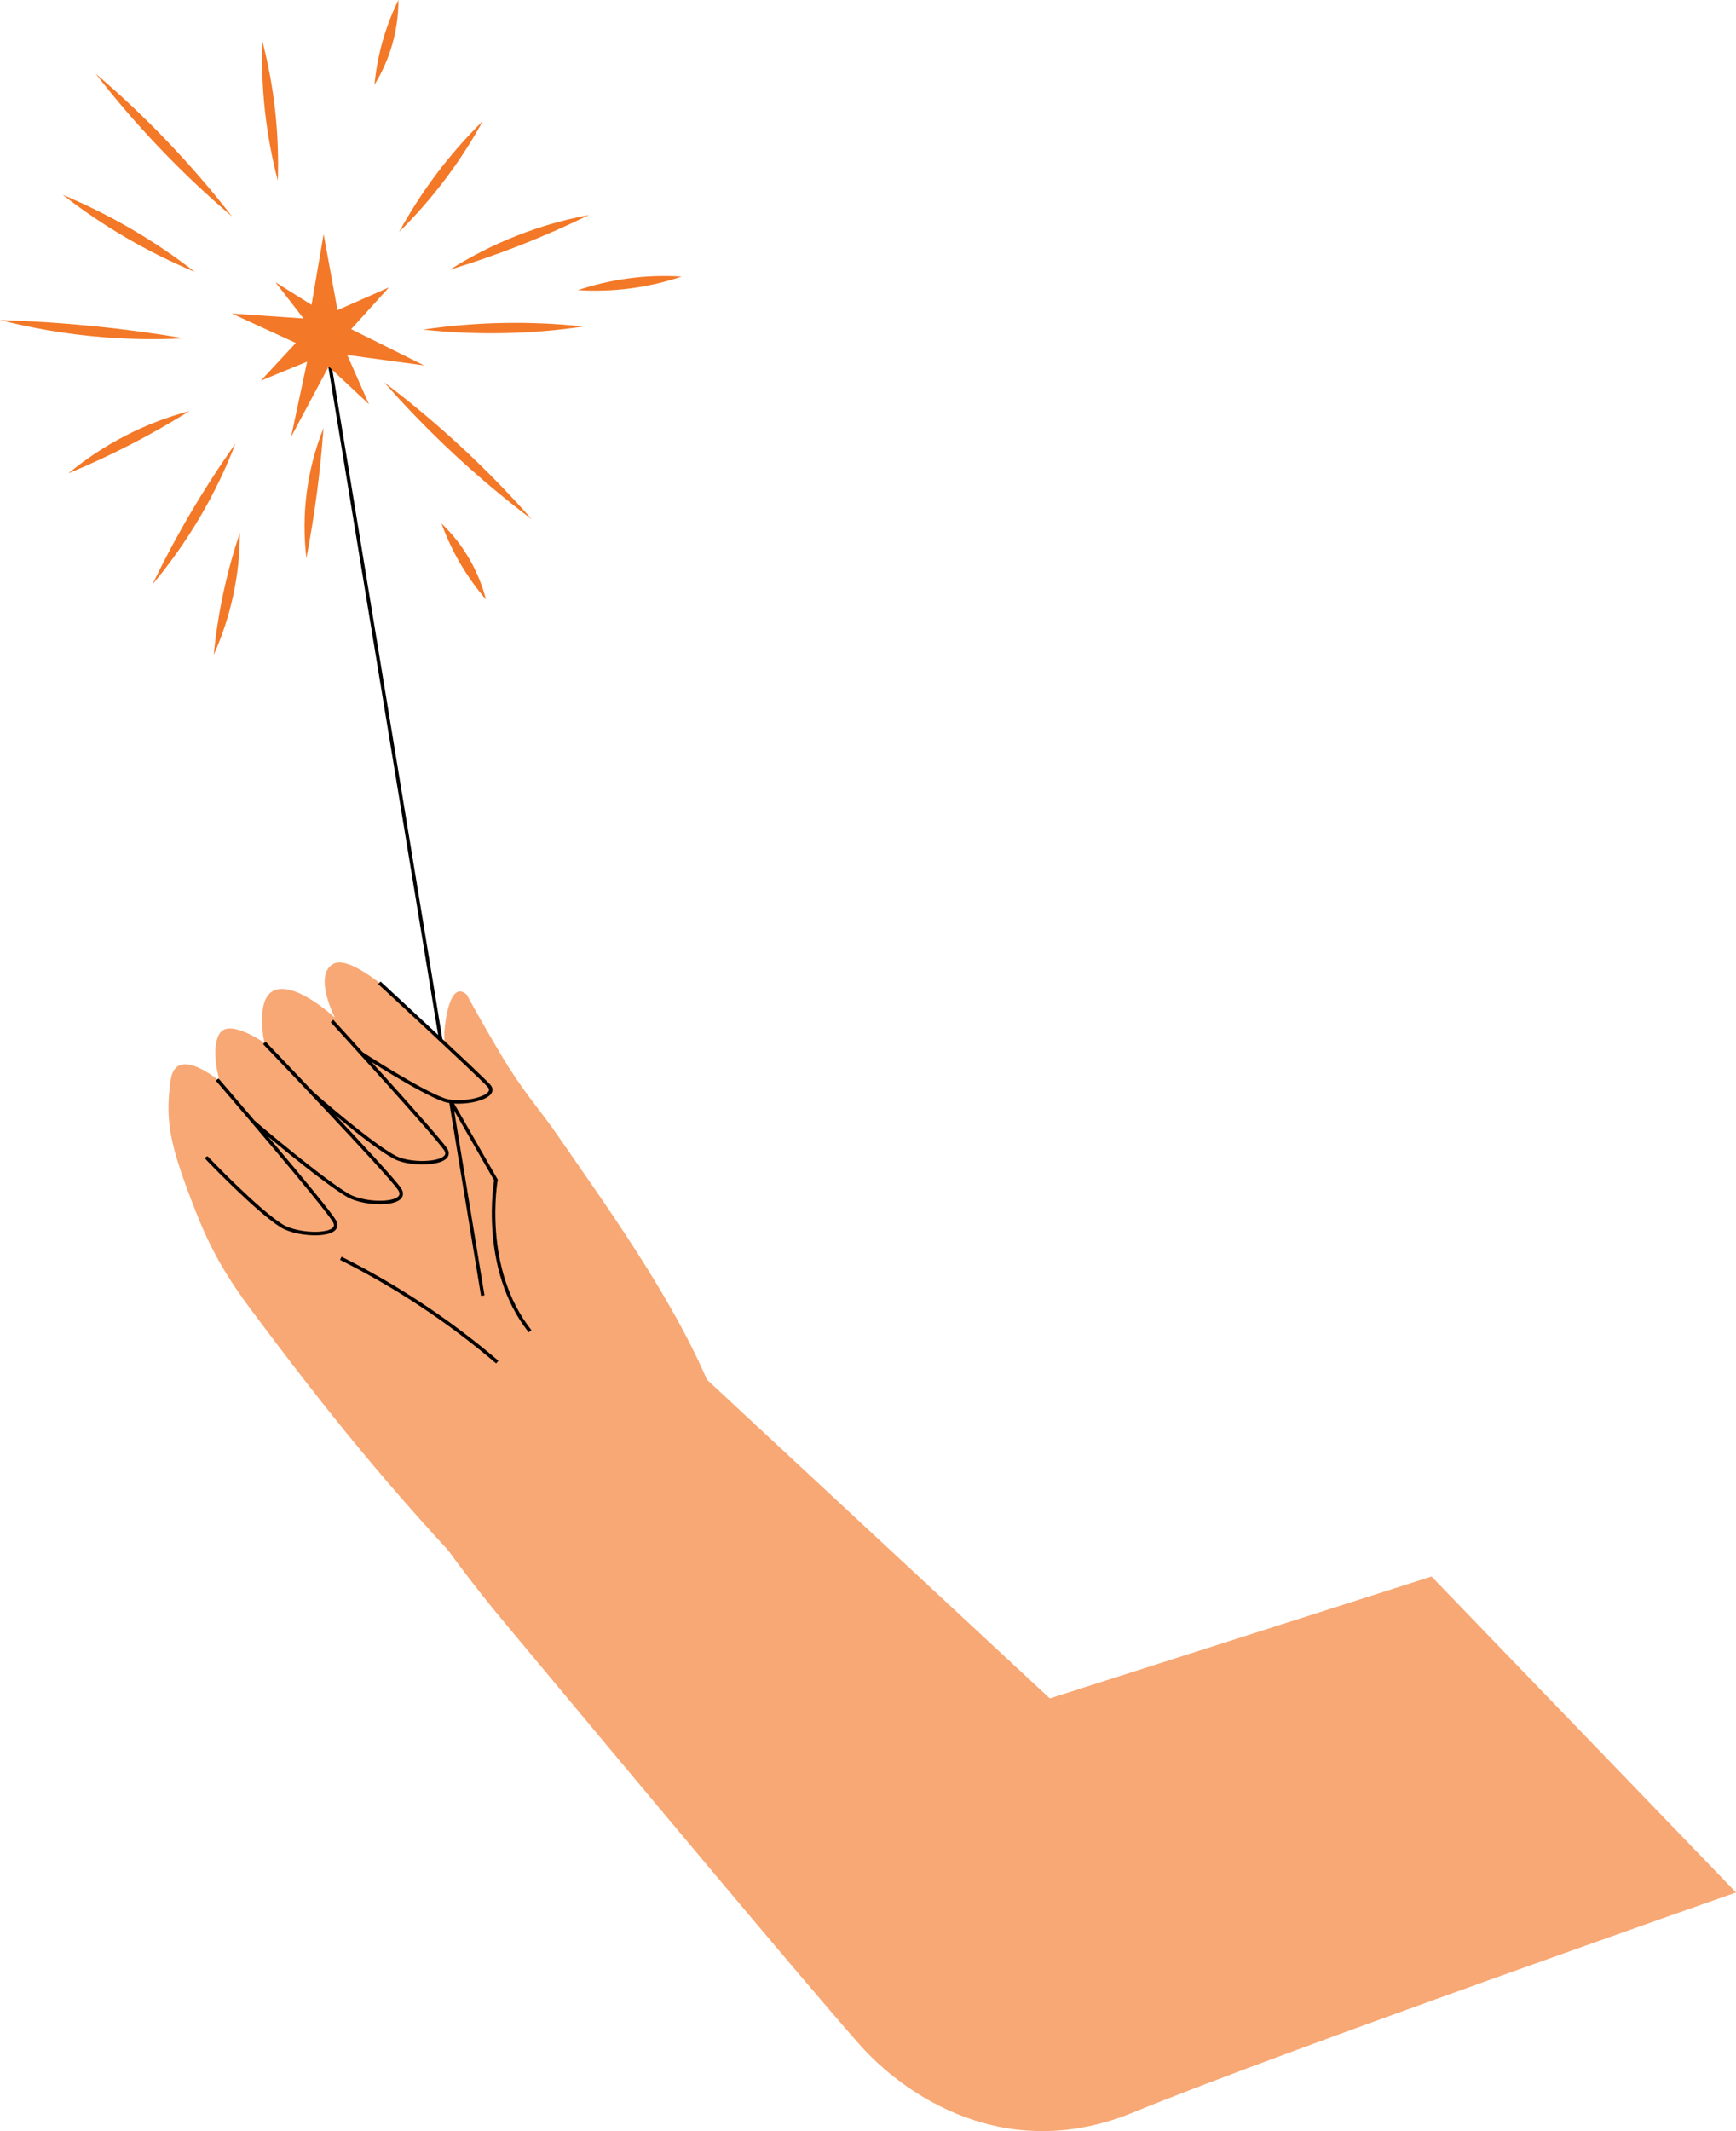 <?xml version="1.0" encoding="UTF-8"?> <svg xmlns="http://www.w3.org/2000/svg" id="_Слой_2" data-name="Слой 2" viewBox="0 0 496.88 609.6"><defs><style> .cls-1 { fill: #f37827; } .cls-1, .cls-2 { stroke-width: 0px; } .cls-3 { fill: none; } .cls-3, .cls-4 { stroke: #000; stroke-miterlimit: 10; } .cls-2, .cls-4 { fill: #f8a874; } </style></defs><g id="Layer_1" data-name="Layer 1"><g><path class="cls-2" d="M409.74,450.96l-109.27,34.87-128.42-119.33-79.99,19.58s21.23,40.71,51.68,77.26c38.78,46.56,86.34,103.42,102.1,121.3,13.08,14.84,42.04,34.61,78.55,19.61,42.02-17.26,172.51-62.91,172.51-62.91"></path><g><path class="cls-2" d="M143.95,460.06c-28.94-29.93-47.07-52.1-68.41-80.5-7.53-10.01-13.59-17.86-19.57-33.14-7.3-18.67-8.81-25.47-7.13-37.41,1.47-10.48,14.06.31,14.06.31,0,0-2.82-9.09-.08-13.62,2.74-4.53,12.85,2.62,12.85,2.62,0,0-2.95-13.54,3.44-15.24s16.77,8.08,16.77,8.08c0,0-6.33-12.21-.45-15.46,5.88-3.25,25.08,14.1,42.62,35.23l59.98,77.66"></path><path class="cls-2" d="M203.14,396.53c-10.72-25.68-30.21-52.41-43.62-71.87-5.12-7.42-7.81-9.9-13.89-19.31-2.48-3.84-9.89-16.76-12.02-20.81-4.99-4.51-6.32,8.54-6.42,10.78-.58,12.36,9.66,33.23,15.66,47.22"></path><path class="cls-3" d="M97.54,359.94c16.01,8.01,31.1,18.01,44.79,29.69"></path><path class="cls-3" d="M129.03,315.03l12.92,22.51s-4.52,25.29,9.76,43.26"></path><g><line class="cls-3" x1="138.18" y1="370.62" x2="93.37" y2="98.18"></line><path class="cls-1" d="M84.68,98.11l-18.33-8.43,20.54,1.42-8.06-10.38,10.34,6.48,3.46-20.23,3.97,21.74,14.72-6.49-10.81,11.93,20.88,10.38-22-2.99,6.2,14.07-11.52-10.77-10.76,20.15,4.6-21.54-13.25,5.44,10.03-10.8ZM121.06,94.28c15.36,1.64,30.67,1.36,45.96-.88-15.33-1.66-30.7-1.35-45.96.88h0ZM114.23,66.35c9.52-9.4,17.53-19.98,23.95-31.72-9.53,9.39-17.52,19.99-23.95,31.72h0ZM79.51,51.69c.45-13.51-1.01-26.85-4.42-39.93-.47,13.51,1.03,26.84,4.42,39.93h0ZM107.17,24.27c4.51-7.33,6.88-15.66,6.86-24.27-3.78,7.74-6.01,15.69-6.86,24.27h0ZM139.1,171.5c-2.16-8.33-6.52-15.81-12.74-21.76,2.96,8.1,7.14,15.21,12.74,21.76h0ZM61.17,187.32c4.93-10.98,7.49-22.87,7.48-34.91-3.84,11.43-6.29,22.91-7.48,34.91h0ZM128.76,77.15c13.77-4.19,26.88-9.32,39.82-15.64-14.14,2.61-27.67,7.94-39.82,15.64h0ZM109.98,109.38c12.75,14.47,26.83,27.55,42.22,39.17-12.74-14.48-26.84-27.53-42.22-39.17h0ZM87.7,159.66c2.37-12.45,3.98-24.55,4.89-37.2-4.72,11.74-6.4,24.64-4.89,37.2h0ZM43.62,167.2c10.08-12.04,18.12-25.64,23.77-40.3-9.09,12.82-16.93,26.15-23.77,40.3h0ZM19.58,135.41c12.13-5.05,23.48-10.87,34.63-17.82-12.68,3.35-24.53,9.46-34.63,17.82h0ZM0,91.54c17.21,4.38,35,6.16,52.73,5.24-17.52-2.97-34.97-4.69-52.73-5.24h0ZM17.94,55.73c11.62,9.01,24.24,16.38,37.81,22.04-11.61-9.02-24.24-16.37-37.81-22.04h0ZM66.41,61.92c-11.61-14.94-24.62-28.58-39.03-40.84,11.6,14.95,24.63,28.57,39.03,40.84h0ZM165.4,82.99c10.13.63,20.06-.65,29.69-3.88-10.13-.64-20.06.67-29.69,3.88h0Z"></path></g><path class="cls-3" d="M72.48,320.87c.14.21,19.61,16.71,27.04,21.03,5.36,3.12,17.92,2.88,14.84-1.76-3.09-4.65-38.69-41.81-38.69-41.81"></path><path class="cls-3" d="M58.96,330.96c.11.21,14.75,15.43,21.66,19.7,5,3.09,17.64,3.19,15.13-1.29-2.52-4.48-33.6-40.57-33.6-40.57"></path><path class="cls-4" d="M103.53,301.4s16.77,10.92,23.63,13.26c4.96,1.69,15.87-.73,12.75-4.11-3.12-3.38-31.32-29.42-31.32-29.42"></path><path class="cls-3" d="M89.29,312.65c.12.19,16.75,14.75,23.76,18.42,5.07,2.65,17.28,1.87,14.49-2.31-2.79-4.17-32.51-36.7-32.51-36.7"></path></g></g></g></svg> 